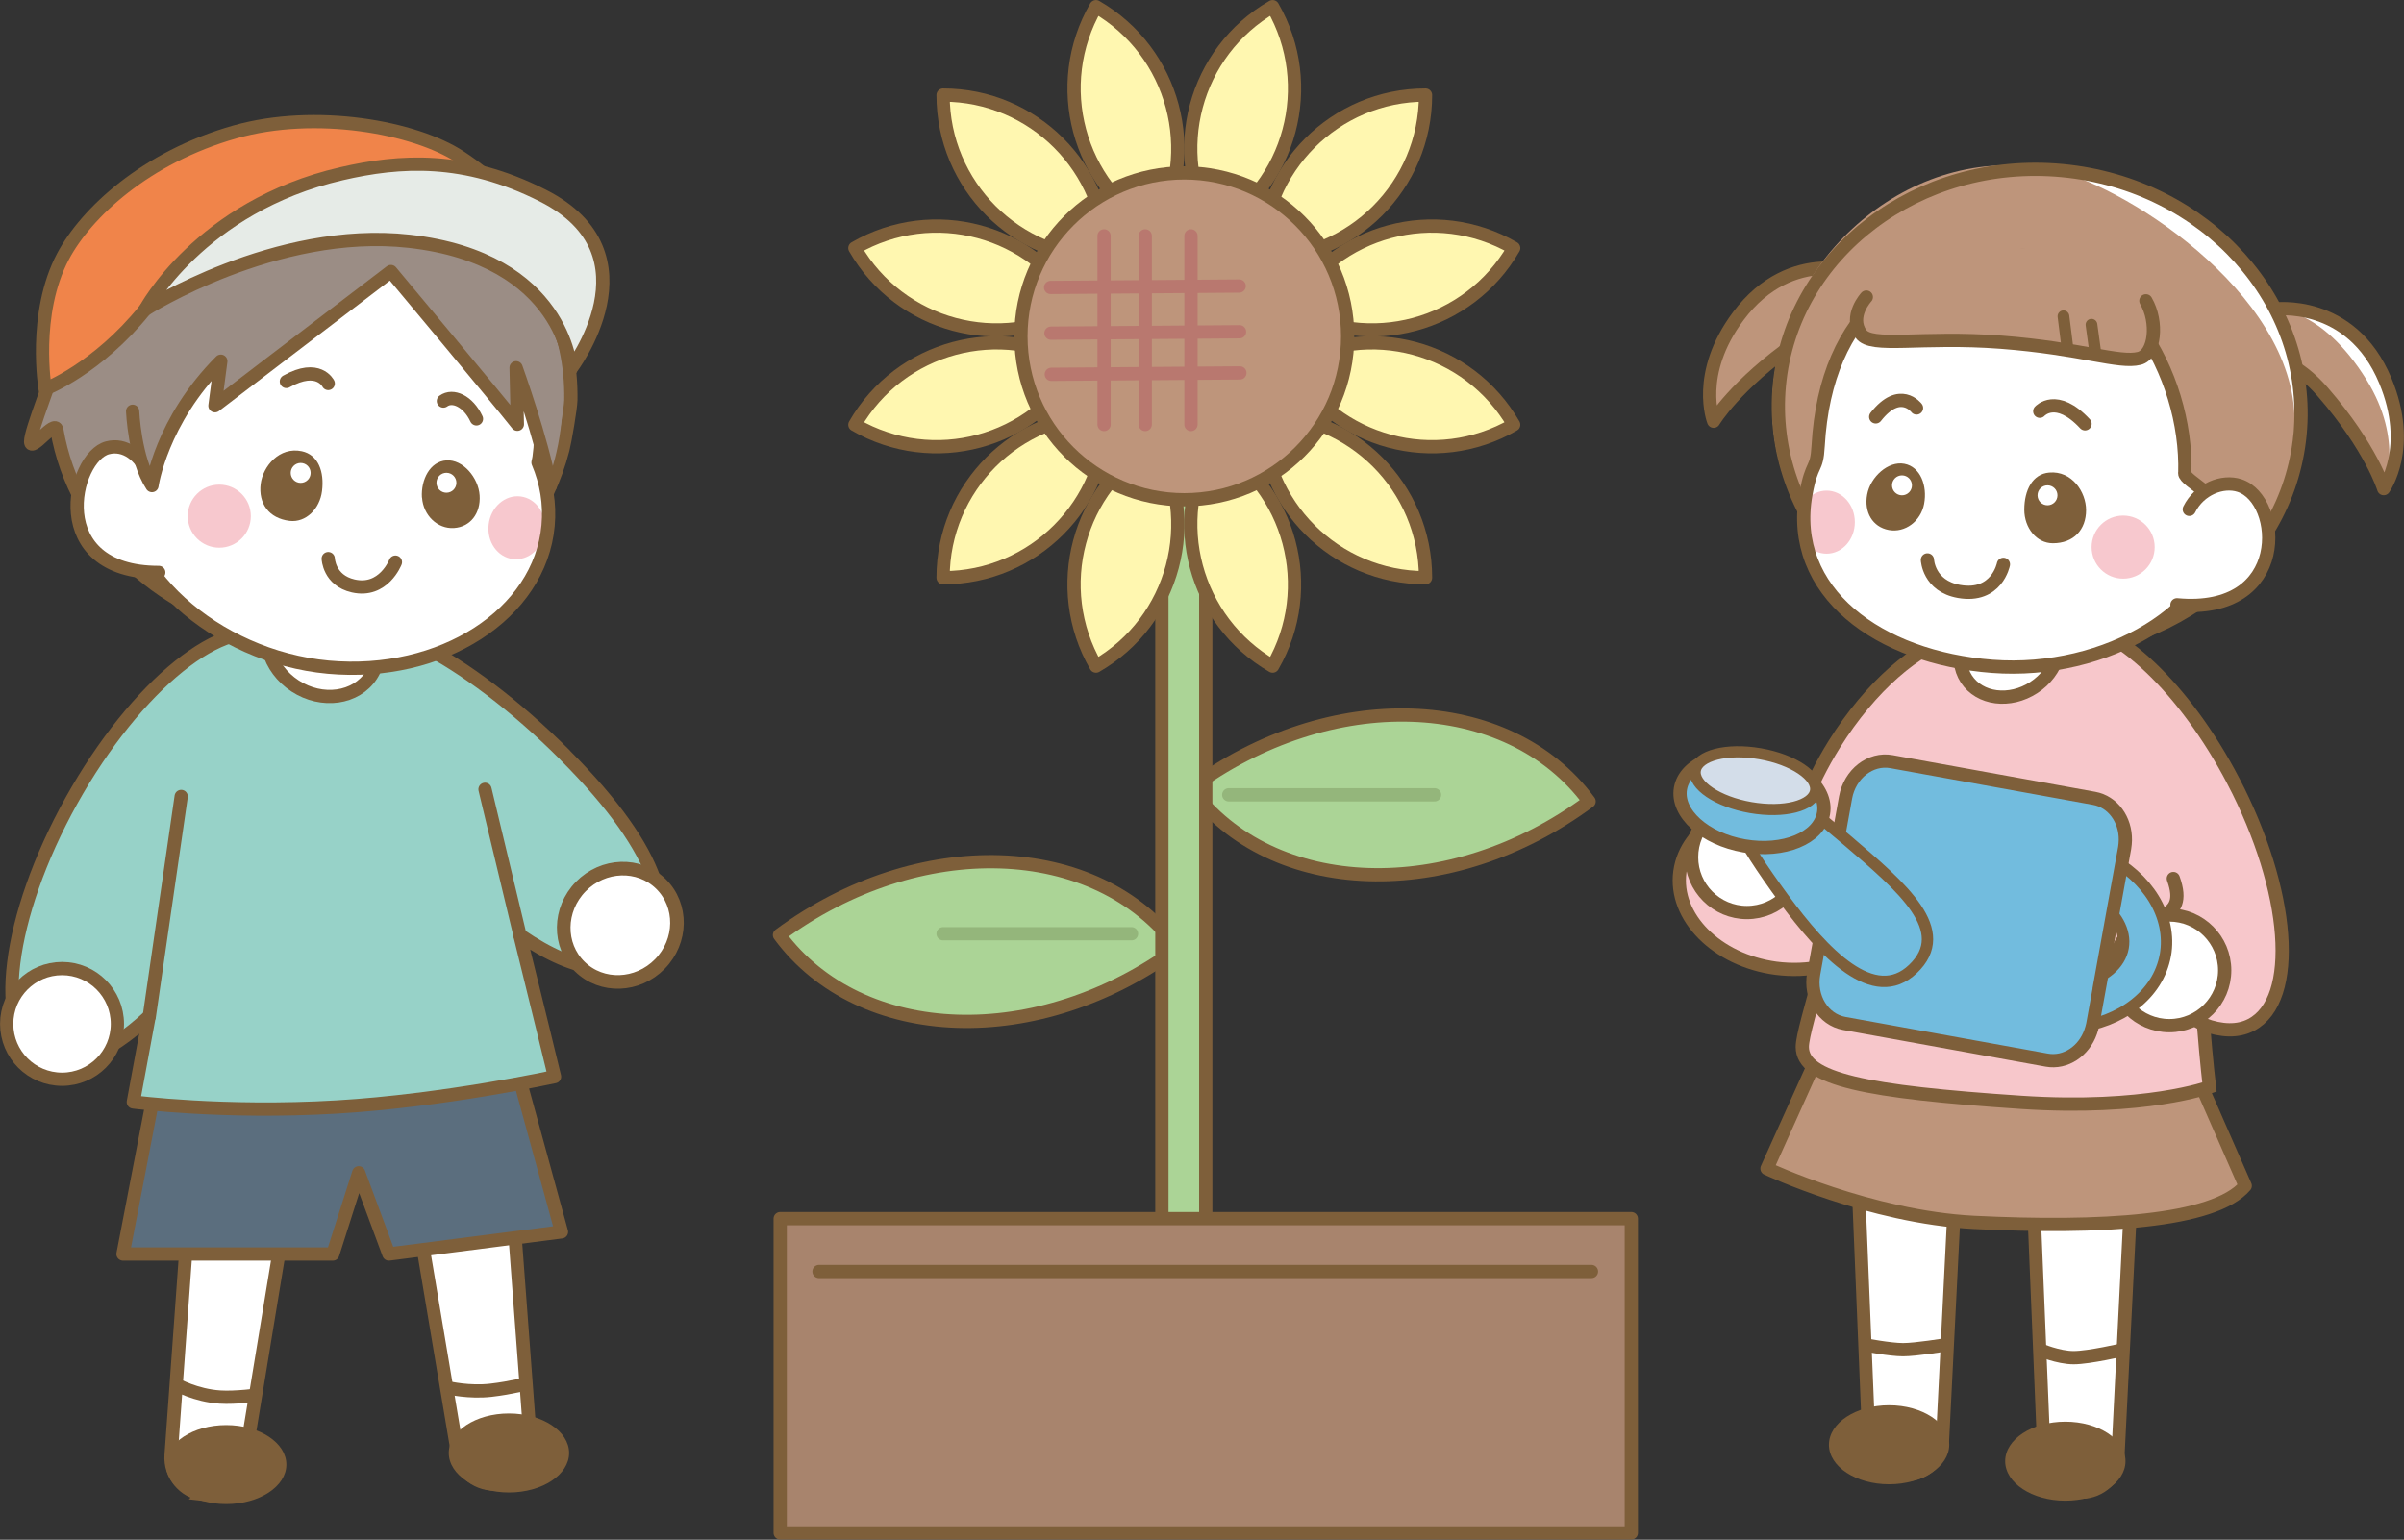 <?xml version="1.0" encoding="UTF-8"?>
<svg xmlns="http://www.w3.org/2000/svg" id="_レイヤー_1" width="205" height="131.34" viewBox="0 0 205 131.34">
  <rect x="0" y="0" width="205" height="131.34" fill="#333333" stroke="none"/>
  <defs>
    <style>.cls-1,.cls-2,.cls-3,.cls-4,.cls-5,.cls-6,.cls-7,.cls-8,.cls-9{fill:none;}.cls-10{stroke-width:1.16px;}.cls-10,.cls-11,.cls-12,.cls-13{fill:#fff;}.cls-10,.cls-11,.cls-12,.cls-3,.cls-4,.cls-5,.cls-6,.cls-8,.cls-9{stroke:#7e5f3a;}.cls-10,.cls-11,.cls-5,.cls-7,.cls-8,.cls-9{stroke-miterlimit:10;}.cls-11,.cls-12,.cls-2,.cls-3,.cls-5,.cls-6,.cls-7{stroke-width:1.13px;}.cls-12,.cls-2,.cls-3,.cls-4,.cls-6{stroke-linejoin:round;}.cls-12,.cls-2,.cls-3,.cls-4,.cls-7{stroke-linecap:round;}.cls-14{fill:#f7c7cb;}.cls-15{fill:#f7c8ce;}.cls-16{fill:#e6ebe7;}.cls-17{fill:#fff7b0;}.cls-18{fill:#f0844a;}.cls-19{fill:#7e5f3a;}.cls-20{fill:#97d2c8;}.cls-21{fill:#72bcde;}.cls-22{fill:#a8846d;}.cls-23{fill:#be957b;}.cls-24{fill:#abd496;}.cls-25{fill:#d3dde9;}.cls-26{fill:#9b8d85;}.cls-27{fill:#5b6e7e;}.cls-2{stroke:#b9786f;}.cls-4{stroke-width:1px;}.cls-7{stroke:#94b67b;}.cls-8{stroke-width:.95px;}.cls-9{stroke-width:.97px;}</style>
  </defs>
  <path class="cls-24" d="m135.51,68.36c-6.92-9.37-22.13-9.87-33.97-1.11,6.92,9.37,22.13,9.87,33.97,1.11Z"></path>
  <path class="cls-24" d="m100.44,80.87c-6.92-9.37-22.13-9.87-33.97-1.11,6.92,9.37,22.13,9.87,33.97,1.11Z"></path>
  <path class="cls-6" d="m135.51,68.36c-6.92-9.37-22.13-9.87-33.97-1.11,6.92,9.37,22.13,9.87,33.97,1.11Z"></path>
  <path class="cls-6" d="m100.44,80.87c-6.92-9.37-22.13-9.87-33.97-1.11,6.92,9.37,22.13,9.87,33.97,1.11Z"></path>
  <line class="cls-7" x1="122.33" y1="67.8" x2="104.78" y2="67.8"></line>
  <line class="cls-7" x1="96.49" y1="79.65" x2="80.42" y2="79.65"></line>
  <rect class="cls-24" x="99.08" y="36.51" width="3.74" height="87.61"></rect>
  <rect class="cls-6" x="99.08" y="36.51" width="3.74" height="87.61"></rect>
  <g>
    <g>
      <path class="cls-13" d="m162.51,125.79h0c-1.69,0-3.08-1.33-3.15-3.02l-1.04-25.3c-.07-1.79,1.36-3.28,3.15-3.28h2.31c1.8,0,3.23,1.51,3.14,3.31l-1.27,25.3c-.08,1.68-1.47,2.99-3.14,2.99Z"></path>
      <path class="cls-13" d="m177.46,127.29h0c-1.69,0-3.08-1.33-3.15-3.02l-1.04-25.3c-.07-1.79,1.36-3.28,3.15-3.28h2.31c1.8,0,3.23,1.51,3.14,3.31l-1.27,25.3c-.08,1.68-1.47,2.99-3.14,2.99Z"></path>
      <path class="cls-5" d="m162.51,125.79h0c-1.69,0-3.08-1.33-3.15-3.02l-1.04-25.3c-.07-1.79,1.36-3.28,3.15-3.28h2.31c1.8,0,3.23,1.51,3.14,3.31l-1.27,25.3c-.08,1.68-1.47,2.99-3.14,2.99Z"></path>
      <path class="cls-5" d="m177.46,127.29h0c-1.69,0-3.08-1.33-3.15-3.02l-1.04-25.3c-.07-1.79,1.36-3.28,3.15-3.28h2.31c1.8,0,3.23,1.51,3.14,3.31l-1.27,25.3c-.08,1.68-1.47,2.99-3.14,2.99Z"></path>
      <path class="cls-23" d="m156.08,87.69l-5.4,11.99s8.79,4.14,17.66,4.59c10.71.53,20.47-.01,23.12-3.12l-5.24-11.96-30.14-1.5Z"></path>
      <path class="cls-6" d="m156.08,87.69l-5.4,11.99s8.79,4.14,17.66,4.59c10.71.53,20.47-.01,23.12-3.12l-5.24-11.96-30.14-1.5Z"></path>
      <path class="cls-17" d="m187.21,74.03c.26,10.82,1.21,18.71,1.21,18.71,0,0-5.46,2.02-16.08,1.3-13.23-.89-18.64-1.95-18.64-4.73,0-1.41,1.86-6.67,3.18-13.21,2.36-11.7,6.73-23.74,15.47-23.74s14.57,8.88,14.87,21.67Z"></path>
      <ellipse class="cls-14" cx="183.09" cy="70.44" rx="8.29" ry="19.17" transform="translate(-11.8 92.88) rotate(-27.61)"></ellipse>
      <path class="cls-14" d="m187.21,74.03c.26,10.82,1.21,18.71,1.21,18.71,0,0-5.46,2.02-16.08,1.3-13.23-.89-18.64-1.95-18.64-4.73,0-1.41,1.86-6.67,3.18-13.21,2.36-11.7,6.73-23.74,15.47-23.74s14.57,8.88,14.87,21.67Z"></path>
      <ellipse class="cls-14" cx="152.37" cy="75.61" rx="7.06" ry="9.2" transform="translate(57.09 216.52) rotate(-82.33)"></ellipse>
      <ellipse class="cls-14" cx="162.19" cy="67.1" rx="14.66" ry="6.8" transform="translate(19.4 169.17) rotate(-58.03)"></ellipse>
      <path class="cls-5" d="m190.43,66.59c-4.14-7.91-9.95-13.31-14.11-13.54-1.25-.44-2.57-.7-3.99-.7-2.14,0-4.01.72-5.66,1.99-3.19.8-7.17,4.21-10.25,9.14-1.09,1.75-1.96,3.52-2.6,5.21-.17-.03-.34-.07-.51-.09-5.04-.68-9.54,1.91-10.06,5.77s3.14,7.54,8.18,8.22c1.38.18,2.71.12,3.94-.14-.9,3.42-1.68,5.94-1.68,6.85,0,2.78,5.42,3.84,18.64,4.73,10.62.71,16.08-1.3,16.08-1.3,0,0-.24-1.99-.51-5.34,1.53.57,2.93.63,4.07.03,4.06-2.13,3.36-11.45-1.54-20.83Z"></path>
      <path class="cls-3" d="m185.33,74.94c1.4,3.85-2.42,2.87-3.15,4.72"></path>
      <path class="cls-3" d="m187.9,87.4s-4.07-2.13-6.67-5.05"></path>
      <ellipse class="cls-11" cx="148.97" cy="73.12" rx="4.72" ry="4.72"></ellipse>
      <ellipse class="cls-11" cx="184.99" cy="82.77" rx="4.72" ry="4.72"></ellipse>
      <ellipse class="cls-11" cx="171.39" cy="55.51" rx="4.42" ry="3.75" transform="translate(-2.53 102.51) rotate(-33.07)"></ellipse>
      <g>
        <path class="cls-13" d="m193.91,26.37s6.57-.94,9.5,6.11c2.37,5.69-.14,9.2-.14,9.2,0,0-1.05-3.47-5.2-8.25s-7.61-2.35-7.61-2.35l3.45-4.71Z"></path>
        <path class="cls-23" d="m193.91,26.37s3.98-.27,7.89,6.02c3.25,5.24,1.47,9.29,1.47,9.29,0,0-1.05-3.47-5.2-8.25s-7.61-2.35-7.61-2.35l3.45-4.71Z"></path>
        <path class="cls-3" d="m193.91,26.37s6.57-.94,9.5,6.11c2.37,5.69-.14,9.2-.14,9.2,0,0-1.05-3.47-5.2-8.25s-7.61-2.35-7.61-2.35l3.45-4.71Z"></path>
        <path class="cls-23" d="m158.94,23.37s-6.14-2.51-10.71,3.6c-3.69,4.94-2.1,8.96-2.1,8.96,0,0,1.86-3.11,7.05-6.73,5.37-3.74,7.95-.42,7.95-.42l-2.2-5.41Z"></path>
        <path class="cls-3" d="m158.94,23.37s-6.14-2.51-10.71,3.6c-3.69,4.94-2.1,8.96-2.1,8.96,0,0,1.86-3.11,7.05-6.73,5.37-3.74,7.95-.42,7.95-.42l-2.2-5.41Z"></path>
        <ellipse class="cls-13" cx="173.42" cy="34.98" rx="20.49" ry="22.3" transform="translate(122.34 204.35) rotate(-84.62)"></ellipse>
        <path class="cls-23" d="m195.62,37.04c-1.05,11.27-11.84,19.48-24.1,18.34-12.26-1.14-21.35-11.2-20.31-22.47,1.05-11.27,12.1-21.1,24.1-18.34,6.28,1.44,21.35,11.2,20.31,22.47Z"></path>
        <ellipse class="cls-3" cx="173.94" cy="34.95" rx="20.49" ry="22.3" transform="translate(122.83 204.85) rotate(-84.62)"></ellipse>
        <path class="cls-13" d="m186.31,40.36c.24-8.5-5.5-18.36-14.49-18.61-8.99-.25-16.12,4.65-16.78,16.29-.12,2.17-.53,1.27-1.04,4.09-1.51,8.39,6.23,13.98,15.9,14.71s19.22-4.83,19.79-12.4c.14-1.87-3.41-3.41-3.39-4.08Z"></path>
        <g>
          <path class="cls-3" d="m163.43,34.8s-1.41-1.88-3.48.76"></path>
          <path class="cls-3" d="m173.94,35.08s1.4-1.57,3.86,1.07"></path>
          <path class="cls-3" d="m164.36,47.76s.09,2.23,2.69,2.69c3.23.57,3.79-2.31,3.79-2.31"></path>
          <ellipse class="cls-15" cx="155.76" cy="44.54" rx="2.41" ry="2.69"></ellipse>
          <circle class="cls-15" cx="181.05" cy="46.67" r="2.69"></circle>
          <path class="cls-19" d="m164.08,42.97c-.28,1.5-1.63,2.5-3.02,2.24s-2.12-1.53-1.84-3.03,1.79-2.88,3.17-2.62c1.39.26,1.97,1.9,1.69,3.4Z"></path>
          <path class="cls-19" d="m172.62,43.48c0,1.53,1.03,2.86,2.44,2.86,1.77,0,2.83-1.15,2.83-2.83,0-1.53-1.2-3.37-3.14-3.2-1.43.12-2.13,1.5-2.13,3.17Z"></path>
          <circle class="cls-13" cx="162.19" cy="41.4" r=".85"></circle>
          <circle class="cls-13" cx="174.6" cy="42.25" r=".85"></circle>
        </g>
        <path class="cls-3" d="m186.31,40.36c.24-8.5-5.5-18.36-14.49-18.61-8.99-.25-16.12,4.65-16.78,16.29-.12,2.17-.53,1.27-1.04,4.09-1.51,8.39,6.23,13.98,15.9,14.71s19.22-4.83,19.79-12.4c.14-1.87-3.41-3.41-3.39-4.08Z"></path>
        <path class="cls-12" d="m186.69,43.45c.86-1.73,2.83-2.51,4.29-2.03,3.68,1.21,4.29,11.07-5.34,10.17"></path>
        <g>
          <path class="cls-23" d="m161.65,20.55s-4.02,6.41-2.96,7.92c.88,1.25,5.12.19,11.94.71,6.82.52,10.16,1.99,11.8,1.38,2.57-.96.25-6.77-1.23-8.89"></path>
          <path class="cls-3" d="m159.15,25.34s-1.52,1.63-.46,3.14c.88,1.25,5.12.19,11.94.71,6.82.52,10.1,1.82,11.8,1.38,1.33-.35,1.62-3.08.56-4.91"></path>
        </g>
        <line class="cls-4" x1="175.96" y1="26.98" x2="176.31" y2="29.75"></line>
        <line class="cls-4" x1="178.35" y1="27.7" x2="178.65" y2="29.88"></line>
      </g>
      <line class="cls-3" x1="158.79" y1="69.33" x2="155.31" y2="82.77"></line>
      <path class="cls-5" d="m159.04,114.72s2.15.41,3.24.41,3.58-.41,3.58-.41"></path>
      <path class="cls-5" d="m173.94,115.13s1.57.68,2.89.68,4.23-.68,4.23-.68"></path>
      <ellipse class="cls-19" cx="161.09" cy="123.24" rx="5.13" ry="3.37"></ellipse>
      <ellipse class="cls-19" cx="176.12" cy="124.64" rx="5.13" ry="3.37"></ellipse>
    </g>
    <g>
      <path class="cls-1" d="m180.94,81.51c.26-1.43-.62-2.93-2.13-3.99l-1.26,6.98c1.79-.47,3.13-1.56,3.39-2.99Z"></path>
      <path class="cls-21" d="m184.65,81.5c.61-3.37-1.55-6.72-5.09-8.49,0,.2-.01.39-.05.59l-.59,3.25c1.51,1.06,2.39,2.56,2.13,3.99s-1.6,2.52-3.39,2.99l-.59,3.25c-.04.2-.1.39-.16.57,3.93-.42,7.13-2.8,7.74-6.17Z"></path>
      <path class="cls-9" d="m184.65,81.5c.61-3.37-1.55-6.72-5.09-8.49,0,.2-.01.39-.05.59l-.59,3.25c1.51,1.06,2.39,2.56,2.13,3.99s-1.6,2.52-3.39,2.99l-.59,3.25c-.04.2-.1.39-.16.57,3.93-.42,7.13-2.8,7.74-6.17Z"></path>
      <path class="cls-21" d="m179.11,83.75l1.41-7.79.66-3.63c.04-.22.05-.44.06-.66.03-1.75-1.06-3.28-2.66-3.57l-17.28-3.13c-1.8-.33-3.55,1.04-3.92,3.05l-2.72,15.05c-.36,2.01.8,3.9,2.6,4.23l17.28,3.13c1.6.29,3.16-.76,3.74-2.41.07-.21.14-.42.18-.64l.66-3.63Z"></path>
      <path class="cls-5" d="m179.11,83.75l1.41-7.79.66-3.63c.04-.22.05-.44.06-.66.03-1.75-1.06-3.28-2.66-3.57l-17.28-3.13c-1.8-.33-3.55,1.04-3.92,3.05l-2.72,15.05c-.36,2.01.8,3.9,2.6,4.23l17.28,3.13c1.6.29,3.16-.76,3.74-2.41.07-.21.14-.42.18-.64l.66-3.63Z"></path>
      <path class="cls-21" d="m157.49,71.66c4.78,4.07,9.07,7.73,5.63,11-3.31,3.15-7.57-1.31-11.05-6.06-3.57-4.87-5.96-8.99-4.46-10.35s5.4,1.6,9.88,5.41Z"></path>
      <path class="cls-9" d="m157.49,71.66c4.78,4.07,9.07,7.73,5.63,11-3.31,3.15-7.57-1.31-11.05-6.06-3.57-4.87-5.96-8.99-4.46-10.35s5.4,1.6,9.88,5.41Z"></path>
      <ellipse class="cls-21" cx="149.39" cy="68.32" rx="3.89" ry="6.19" transform="translate(56.53 203.82) rotate(-80.15)"></ellipse>
      <ellipse class="cls-5" cx="149.39" cy="68.32" rx="3.89" ry="6.19" transform="translate(56.53 203.82) rotate(-80.15)"></ellipse>
      <ellipse class="cls-25" cx="149.69" cy="66.59" rx="2.33" ry="5.2" transform="translate(58.5 202.7) rotate(-80.16)"></ellipse>
      <ellipse class="cls-8" cx="149.69" cy="66.59" rx="2.33" ry="5.2" transform="translate(58.5 202.7) rotate(-80.16)"></ellipse>
    </g>
  </g>
  <g>
    <path class="cls-17" d="m103.41,19.64c-3.85-6.68-1.57-15.22,5.11-19.07,3.85,6.68,1.57,15.22-5.11,19.07Z"></path>
    <path class="cls-17" d="m98.57,19.64c-6.67-3.86-8.96-12.4-5.11-19.07,6.67,3.86,8.96,12.4,5.11,19.07Z"></path>
    <path class="cls-17" d="m94.37,22.07c-7.7,0-13.95-6.25-13.95-13.96,7.7,0,13.95,6.25,13.95,13.96Z"></path>
    <path class="cls-17" d="m91.95,26.27c-6.67,3.86-15.2,1.57-19.05-5.11,6.67-3.86,15.2-1.57,19.05,5.11Z"></path>
    <path class="cls-17" d="m91.95,31.12c-3.85,6.68-12.38,8.97-19.05,5.11,3.85-6.68,12.38-8.97,19.05-5.11Z"></path>
    <path class="cls-17" d="m94.37,35.32c0,7.71-6.25,13.96-13.95,13.96,0-7.71,6.25-13.96,13.95-13.96Z"></path>
    <path class="cls-17" d="m98.57,37.75c3.85,6.68,1.57,15.22-5.11,19.07-3.85-6.68-1.57-15.22,5.11-19.07Z"></path>
    <path class="cls-17" d="m103.41,37.75c6.67,3.86,8.96,12.4,5.11,19.07-6.67-3.86-8.96-12.4-5.11-19.07Z"></path>
    <path class="cls-17" d="m107.61,35.32c7.7,0,13.95,6.25,13.95,13.96-7.7,0-13.95-6.25-13.95-13.96Z"></path>
    <path class="cls-17" d="m110.03,31.12c6.67-3.86,15.2-1.57,19.05,5.11-6.67,3.86-15.2,1.57-19.05-5.11Z"></path>
    <path class="cls-17" d="m110.03,26.27c3.85-6.68,12.38-8.97,19.05-5.11-3.85,6.68-12.38,8.97-19.05,5.11Z"></path>
    <path class="cls-17" d="m107.61,22.07c0-7.71,6.25-13.96,13.95-13.96,0,7.71-6.25,13.96-13.95,13.96Z"></path>
  </g>
  <g>
    <path class="cls-3" d="m103.41,19.64c-3.85-6.68-1.57-15.22,5.11-19.07,3.85,6.68,1.57,15.22-5.11,19.07Z"></path>
    <path class="cls-3" d="m98.57,19.64c-6.67-3.86-8.96-12.4-5.11-19.07,6.67,3.86,8.96,12.4,5.11,19.07Z"></path>
    <path class="cls-3" d="m94.37,22.07c-7.7,0-13.95-6.25-13.95-13.96,7.7,0,13.95,6.25,13.95,13.96Z"></path>
    <path class="cls-3" d="m91.95,26.27c-6.67,3.86-15.2,1.57-19.05-5.11,6.67-3.86,15.2-1.57,19.05,5.11Z"></path>
    <path class="cls-3" d="m91.95,31.12c-3.85,6.68-12.38,8.97-19.05,5.11,3.85-6.68,12.38-8.97,19.05-5.11Z"></path>
    <path class="cls-3" d="m94.37,35.32c0,7.71-6.25,13.96-13.95,13.96,0-7.71,6.25-13.96,13.95-13.96Z"></path>
    <path class="cls-3" d="m98.57,37.75c3.85,6.68,1.57,15.22-5.11,19.07-3.85-6.68-1.57-15.22,5.11-19.07Z"></path>
    <path class="cls-3" d="m103.41,37.75c6.67,3.86,8.96,12.4,5.11,19.07-6.67-3.86-8.96-12.4-5.11-19.07Z"></path>
    <path class="cls-3" d="m107.61,35.32c7.7,0,13.95,6.25,13.95,13.96-7.7,0-13.95-6.25-13.95-13.96Z"></path>
    <path class="cls-3" d="m110.03,31.12c6.67-3.86,15.2-1.57,19.05,5.11-6.67,3.86-15.2,1.57-19.05-5.11Z"></path>
    <path class="cls-3" d="m110.03,26.27c3.85-6.68,12.38-8.97,19.05-5.11-3.85,6.68-12.38,8.97-19.05,5.11Z"></path>
    <path class="cls-3" d="m107.61,22.07c0-7.71,6.25-13.96,13.95-13.96,0,7.71-6.25,13.96-13.95,13.96Z"></path>
  </g>
  <ellipse class="cls-23" cx="100.99" cy="28.69" rx="13.93" ry="13.94"></ellipse>
  <ellipse class="cls-3" cx="100.99" cy="28.69" rx="13.93" ry="13.94"></ellipse>
  <line class="cls-2" x1="94.15" y1="20.12" x2="94.15" y2="36.21"></line>
  <line class="cls-2" x1="97.66" y1="20.12" x2="97.66" y2="36.21"></line>
  <line class="cls-2" x1="101.56" y1="20.12" x2="101.56" y2="36.21"></line>
  <line class="cls-2" x1="89.65" y1="31.93" x2="105.73" y2="31.81"></line>
  <line class="cls-2" x1="89.62" y1="28.42" x2="105.7" y2="28.3"></line>
  <line class="cls-2" x1="89.59" y1="24.52" x2="105.67" y2="24.4"></line>
  <g>
    <g>
      <path class="cls-13" d="m42.47,126.57h0c1.68-.2,2.9-1.68,2.78-3.37l-1.89-25.25c-.13-1.79-1.73-3.1-3.5-2.89l-2.29.27c-1.79.21-3.04,1.87-2.74,3.65l4.19,24.98c.28,1.66,1.8,2.8,3.47,2.61Z"></path>
      <path class="cls-13" d="m17.34,127.48h0c1.68.21,3.22-.95,3.49-2.62l4.11-24.98c.29-1.77-.95-3.42-2.72-3.64l-2.29-.28c-1.79-.22-3.39,1.1-3.52,2.9l-1.82,25.26c-.12,1.67,1.09,3.15,2.76,3.35Z"></path>
      <path class="cls-5" d="m42.47,126.57h0c1.68-.2,2.9-1.68,2.78-3.37l-1.89-25.25c-.13-1.79-1.73-3.1-3.5-2.89l-2.29.27c-1.79.21-3.04,1.87-2.74,3.65l4.19,24.98c.28,1.66,1.8,2.8,3.47,2.61Z"></path>
      <path class="cls-5" d="m17.34,127.48h0c1.68.21,3.22-.95,3.49-2.62l4.11-24.98c.29-1.77-.95-3.42-2.72-3.64l-2.29-.28c-1.79-.22-3.39,1.1-3.52,2.9l-1.82,25.26c-.12,1.67,1.09,3.15,2.76,3.35Z"></path>
      <polygon class="cls-27" points="43.46 88.94 47.88 105.08 33.16 106.97 30.59 100.04 28.38 106.97 10.49 106.97 13.8 89.77 43.46 88.94"></polygon>
      <polygon class="cls-6" points="43.46 88.94 47.88 105.08 33.16 106.97 30.59 100.04 28.38 106.97 10.49 106.97 13.8 89.77 43.46 88.94"></polygon>
      <path class="cls-20" d="m38.27,57.61s3.47,12.12,4.6,16.34c1.16,4.38,4.43,17.89,4.43,17.89,0,0-9.41,2.05-18.6,2.59-9.63.57-17.32-.43-17.32-.43l6.63-35.84,20.26-.56Z"></path>
      <ellipse class="cls-20" cx="13.33" cy="72.34" rx="20.47" ry="8.29" transform="translate(-56.36 48.82) rotate(-60.9)"></ellipse>
      <path class="cls-20" d="m48.18,64.4c8.47,8.48,9.56,14.07,6.78,16.85s-8.36,1.69-16.83-6.79c-8.47-8.48-13.09-17.61-10.32-20.39,2.78-2.78,11.89,1.85,20.37,10.33Z"></path>
      <path class="cls-3" d="m48.18,64.4c-8.47-8.48-17.59-13.11-20.37-10.33-.8.8-.97,2.15-.62,3.84l-1.76.05c-.32-1.64-1.02-2.88-2.14-3.5-4-2.23-11.7,3.97-17.2,13.84-5.5,9.88-6.71,19.69-2.72,21.92,2.28,1.27,5.76-.2,9.35-3.53l-1.35,7.31s7.68,1,17.32.43c9.19-.54,18.6-2.59,18.6-2.59,0,0-1.6-6.61-2.96-12.08,5.06,3.47,8.59,3.52,10.62,1.49,2.78-2.78,1.69-8.37-6.78-16.85Z"></path>
      <ellipse class="cls-11" cx="5.29" cy="87.34" rx="4.72" ry="4.72"></ellipse>
      <ellipse class="cls-10" cx="52.9" cy="78.92" rx="4.94" ry="4.72" transform="translate(-40.51 61.57) rotate(-45.64)"></ellipse>
      <ellipse class="cls-11" cx="27.52" cy="54.91" rx="4.31" ry="4.95" transform="translate(-33.51 47.97) rotate(-56.9)"></ellipse>
      <path class="cls-26" d="m4.76,30.84c-.14.99-2.16,5.86-2.15,6.83.02.98,2.07-1.94,2.24-.99,1.51,8.8,9.13,16.14,19.16,17.54,11.42,1.6,21.41-5.83,23.99-15.88.18-.69.66-3.46.68-4.22.1-5.95-2.51-11.2-6.93-14.87-3.21-2.67-10.03-6.11-17.37-5.88-1.43.05-1.52.9-2.39,1.11-.74.18-1.26-.37-2.69-.02-2.53.62-6.27,3.22-7.32,4.04-3.84,2.99-6.5,7.26-7.21,12.34Z"></path>
      <path class="cls-6" d="m4.76,30.84c-.14.99-2.16,5.86-2.15,6.83.02.98,2.07-1.94,2.24-.99,1.51,8.8,9.13,16.14,19.16,17.54,11.42,1.6,21.41-5.83,23.99-15.88.18-.69.66-3.46.68-4.22.1-5.95-2.51-11.2-6.93-14.87-3.21-2.67-10.03-6.11-17.37-5.88-1.43.05-1.52.9-2.39,1.11-.74.18-1.26-.37-2.69-.02-2.53.62-6.27,3.22-7.32,4.04-3.84,2.99-6.5,7.26-7.21,12.34Z"></path>
      <path class="cls-13" d="m13.72,34.5c1.17-8.42,9.35-14.24,18.25-12.99,8.91,1.24,15.17,9.08,14,17.5-.02.15-.06.29-.09.44.72,1.7,1.03,3.52.86,5.38-.69,7.56-9.09,12.96-18.75,12.08-9.66-.89-18.1-8.43-17.41-15.99.17-1.87,3.04-5.76,3.13-6.42Z"></path>
      <g>
        <path class="cls-3" d="m27.99,47.65s.06,1.86,2.13,2.33c2.59.59,3.6-2.03,3.6-2.03"></path>
        <ellipse class="cls-15" cx="44.06" cy="45.01" rx="2.69" ry="2.41" transform="translate(-5.96 83.29) rotate(-83.03)"></ellipse>
        <circle class="cls-15" cx="18.7" cy="44.03" r="2.69"></circle>
        <path class="cls-19" d="m35.99,42.44c.1,1.52,1.32,2.69,2.72,2.6,1.41-.09,2.29-1.26,2.19-2.78s-1.42-3.08-2.83-2.99-2.18,1.65-2.09,3.17Z"></path>
        <path class="cls-19" d="m27.46,41.89c-.19,1.51-1.37,2.71-2.77,2.54-1.75-.21-2.67-1.48-2.46-3.15.19-1.51,1.6-3.2,3.51-2.79,1.4.3,1.93,1.75,1.72,3.4Z"></path>
        <circle class="cls-13" cx="38.07" cy="41.18" r=".85"></circle>
        <circle class="cls-13" cx="25.64" cy="40.34" r=".85"></circle>
      </g>
      <path class="cls-3" d="m13.72,34.5c1.17-8.42,9.35-14.24,18.25-12.99,8.91,1.24,15.17,9.08,14,17.5-.02.15-.06.29-.09.44.72,1.7,1.03,3.52.86,5.38-.69,7.56-9.09,12.96-18.75,12.08-9.66-.89-18.1-8.43-17.41-15.99.17-1.87,3.04-5.76,3.13-6.42Z"></path>
      <path class="cls-12" d="m12.73,40.62c-.7-1.8-2.1-2.81-3.57-2.42-2.97.78-5.29,10.63,4.38,10.63"></path>
      <path class="cls-5" d="m45.07,117.99s-1.46.4-3.21.6c-1.84.21-3.6-.2-3.6-.2"></path>
      <path class="cls-5" d="m22.11,118.98s-2.03.28-3.35.19c-2.06-.13-3.72-1.06-3.72-1.06"></path>
      <ellipse class="cls-19" cx="43.4" cy="123.94" rx="5.13" ry="3.37"></ellipse>
      <ellipse class="cls-19" cx="19.29" cy="124.93" rx="5.13" ry="3.37"></ellipse>
      <path class="cls-3" d="m27.99,32.71s-.84-1.71-3.57-.17"></path>
      <path class="cls-3" d="m37.81,34.21c.8-.58,2.11,0,2.82,1.52"></path>
      <path class="cls-26" d="m46.79,40.75c-.24-.45-2.16-8.72-2.77-9.38l-.16,4.48c-1.28-2.43-10.52-12.69-10.52-12.69l-15,11.45.5-3.8c-4.87,4.24-5.87,10.61-5.87,10.61-1.49-2.25-1.65-6.34-1.65-6.34,0,0-.69-21.02,20.7-16.57,22.06,4.6,14.78,22.24,14.78,22.24Z"></path>
      <path class="cls-3" d="m11.31,35.08s.17,4.09,1.65,6.34c0,0,.76-5.49,5.87-10.61l-.5,3.8,15-11.45s8.99,10.75,10.79,13.03l-.11-4.82s2.24,6.22,2.91,10.08"></path>
      <path class="cls-18" d="m3.86,33.18s4.42-1.7,8.5-6.76c6.04-7.49,33.59-12.15,36.31,5.06,0,0,1.72-10.8-9.46-18.11-3.86-2.52-12.3-4.06-19.16-2.12-7.66,2.17-12.71,6.93-14.67,10.61-2.62,4.93-1.53,11.33-1.53,11.33Z"></path>
      <path class="cls-3" d="m3.86,33.18s4.42-1.7,8.5-6.76c6.04-7.49,33.59-12.15,36.31,5.06,0,0,1.72-10.8-9.46-18.11-3.86-2.52-12.3-4.06-19.16-2.12-7.66,2.17-12.71,6.93-14.67,10.61-2.62,4.93-1.53,11.33-1.53,11.33Z"></path>
      <path class="cls-16" d="m12.37,26.41s11.14-7.1,22.52-5.83c13.26,1.48,13.79,10.89,13.79,10.89,0,0,7.51-9.79-2.4-14.79-6.68-3.38-12.19-3.01-17.16-1.86-12.1,2.79-16.75,11.6-16.75,11.6Z"></path>
      <path class="cls-3" d="m12.37,26.41s11.14-7.1,22.52-5.83c13.26,1.48,13.79,10.89,13.79,10.89,0,0,7.51-9.79-2.4-14.79-6.68-3.38-12.19-3.01-17.16-1.86-12.1,2.79-16.75,11.6-16.75,11.6Z"></path>
    </g>
    <line class="cls-3" x1="41.36" y1="67.33" x2="44.34" y2="79.76"></line>
    <line class="cls-3" x1="15.45" y1="67.94" x2="12.73" y2="86.7"></line>
  </g>
  <rect class="cls-22" x="66.53" y="103.95" width="72.58" height="26.81"></rect>
  <rect class="cls-3" x="66.53" y="103.95" width="72.58" height="26.81"></rect>
  <line class="cls-3" x1="69.84" y1="108.46" x2="135.71" y2="108.46"></line>
</svg>

